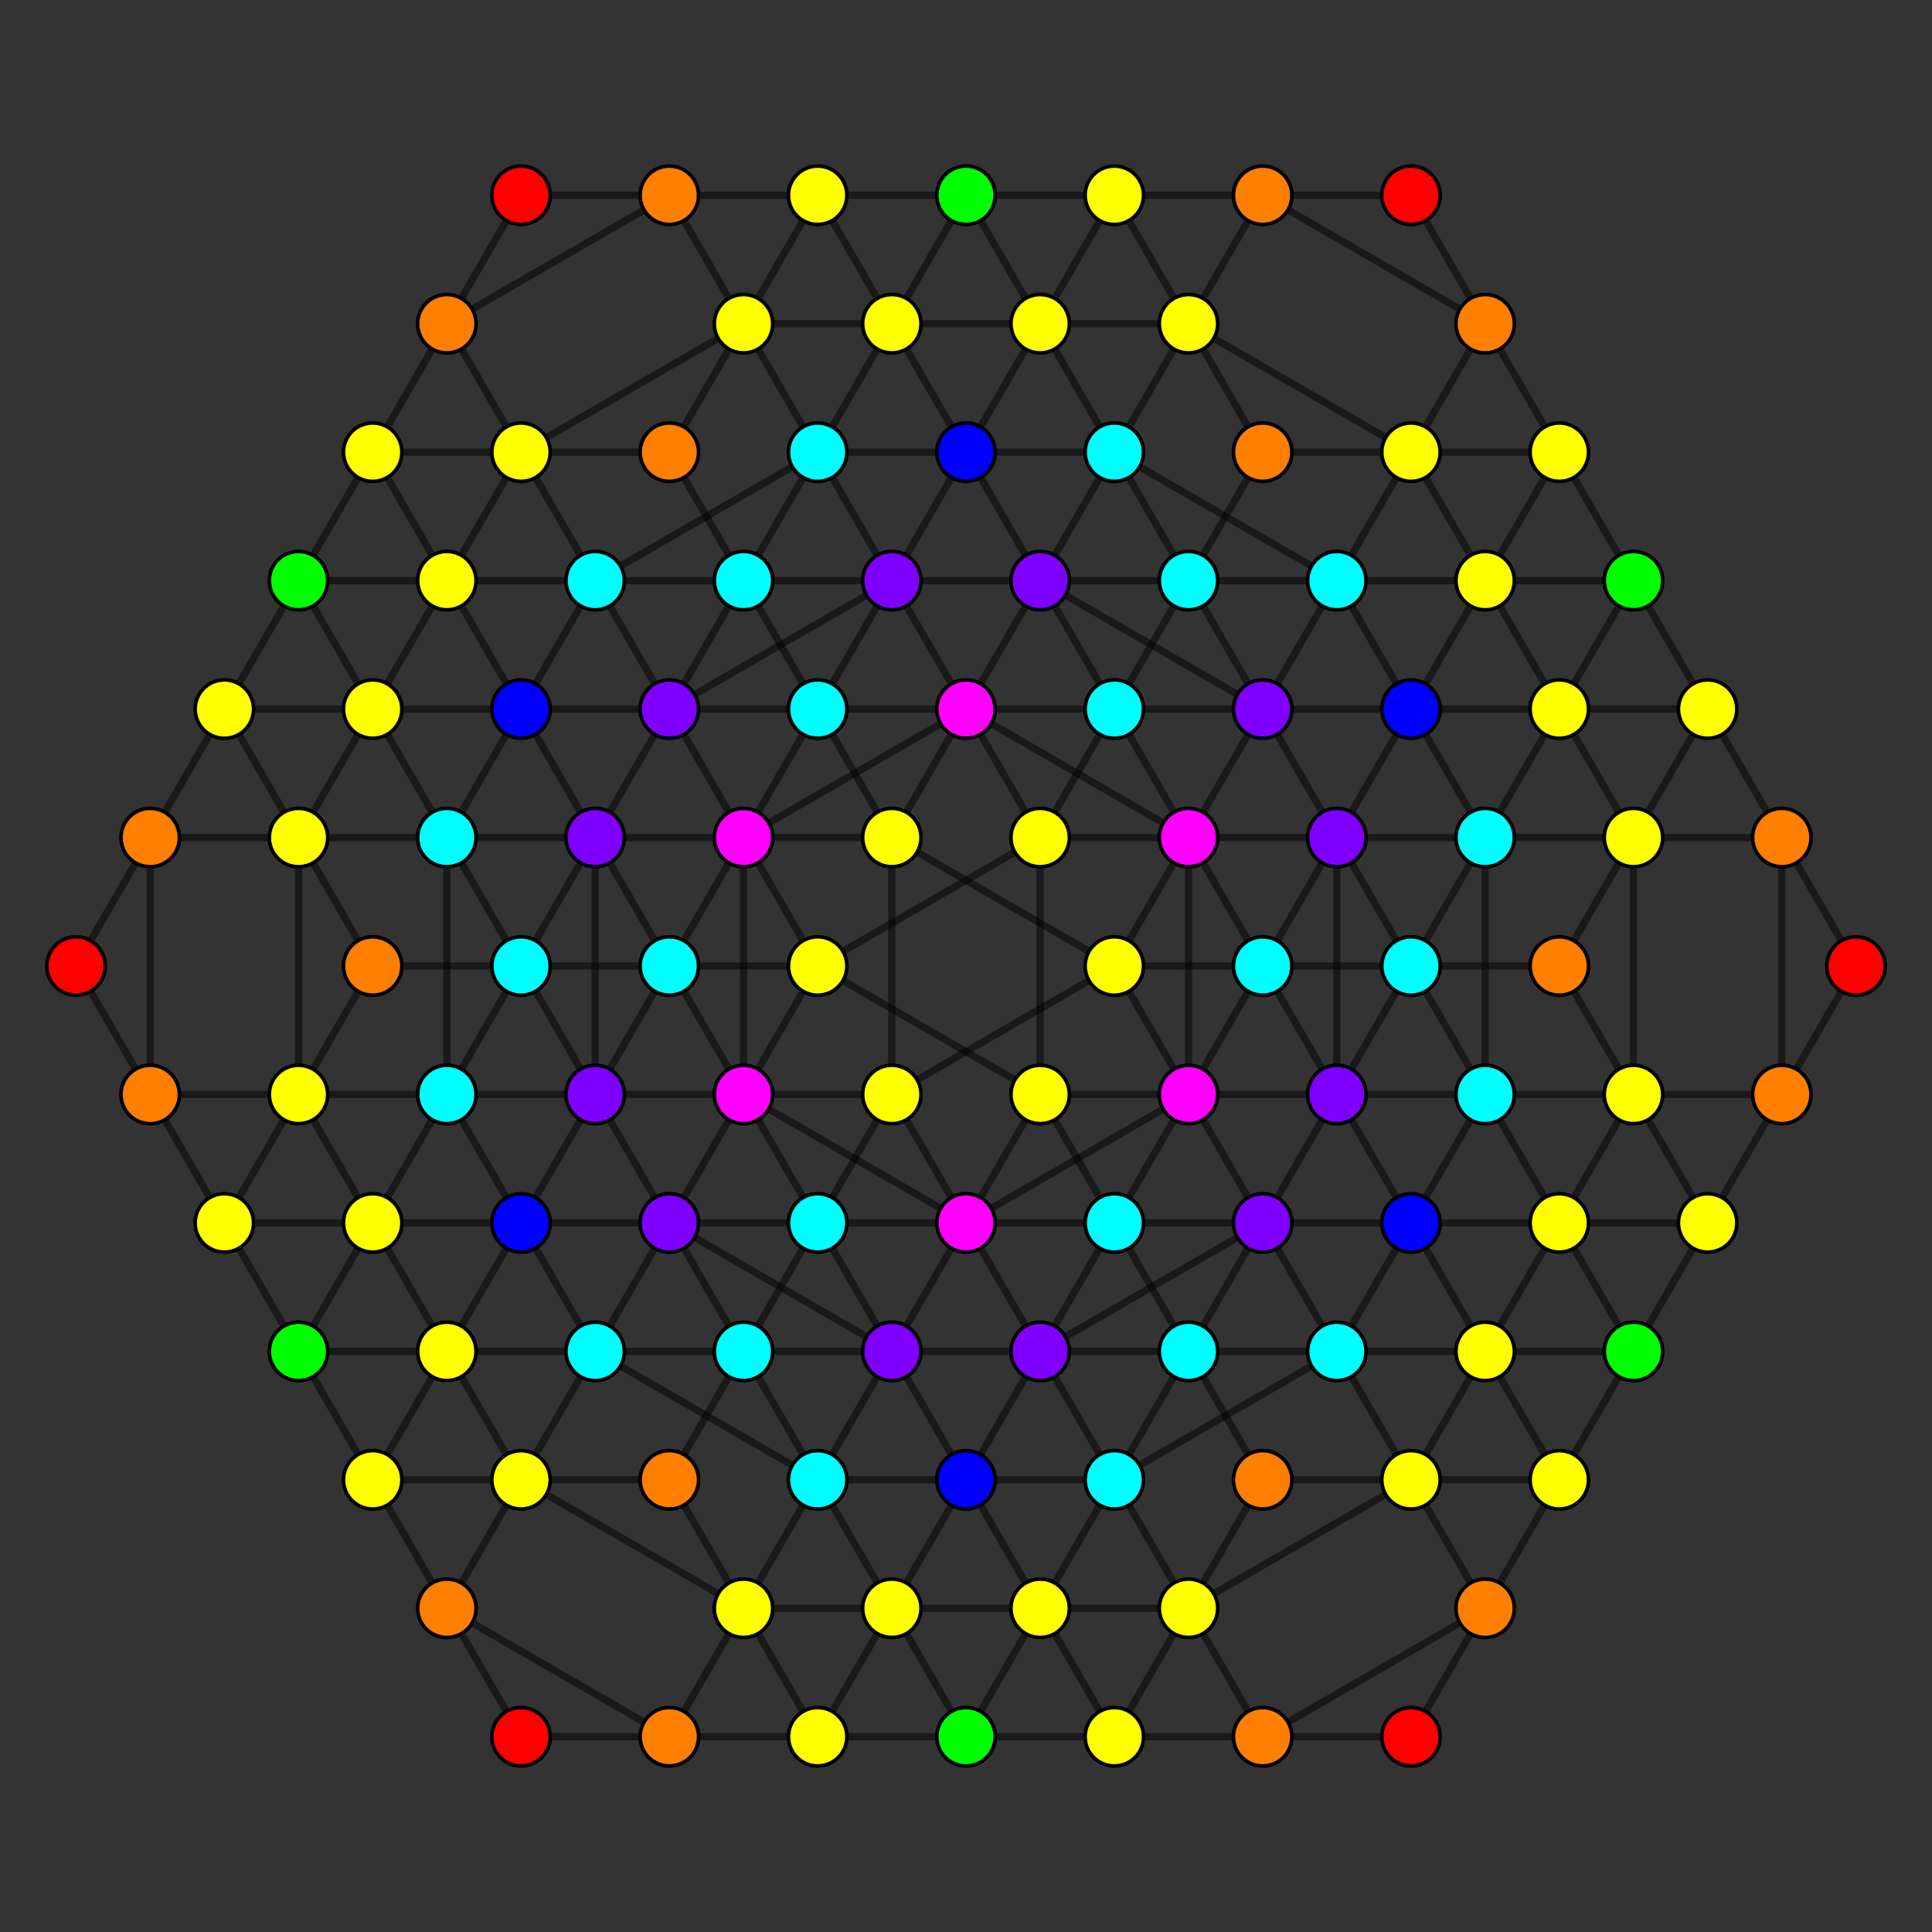 <?xml version="1.0" encoding="UTF-8" standalone="no"?>
<svg
xmlns="http://www.w3.org/2000/svg"
version="1.0"
width="1600" height="1600"
id="6-demicube_t0124_D4.svg">
<rect width="100%" height="100%" fill="#333333" stroke="none"/>
<!-- Point overlap:12 24 36 48 60 72 84 96  -->
<g style="stroke:#000000;stroke-width:6.0;stroke-opacity:0.50;">
<line x1="1475.618" y1="693.618" x2="1475.618" y2="693.618"/>
<line x1="1475.618" y1="693.618" x2="1414.198" y2="587.236"/>
<line x1="1475.618" y1="693.618" x2="1352.778" y2="693.618"/>
<line x1="1475.618" y1="693.618" x2="1537.038" y2="800.000"/>
<line x1="1475.618" y1="693.618" x2="1475.618" y2="906.382"/>
<line x1="431.481" y1="1438.293" x2="431.481" y2="1438.293"/>
<line x1="431.481" y1="1438.293" x2="370.061" y2="1331.911"/>
<line x1="431.481" y1="1438.293" x2="554.321" y2="1438.293"/>
<line x1="738.580" y1="906.382" x2="738.580" y2="906.382"/>
<line x1="738.580" y1="906.382" x2="800.000" y2="1012.764"/>
<line x1="738.580" y1="906.382" x2="615.741" y2="906.382"/>
<line x1="738.580" y1="906.382" x2="922.840" y2="800.000"/>
<line x1="738.580" y1="906.382" x2="738.580" y2="693.618"/>
<line x1="554.321" y1="161.707" x2="554.321" y2="161.707"/>
<line x1="554.321" y1="161.707" x2="615.741" y2="268.089"/>
<line x1="554.321" y1="161.707" x2="677.160" y2="161.707"/>
<line x1="554.321" y1="161.707" x2="370.061" y2="268.089"/>
<line x1="554.321" y1="161.707" x2="431.481" y2="161.707"/>
<line x1="1045.679" y1="1438.293" x2="1045.679" y2="1438.293"/>
<line x1="1045.679" y1="1438.293" x2="984.259" y2="1331.911"/>
<line x1="1045.679" y1="1438.293" x2="922.840" y2="1438.293"/>
<line x1="1045.679" y1="1438.293" x2="1229.939" y2="1331.911"/>
<line x1="1045.679" y1="1438.293" x2="1168.519" y2="1438.293"/>
<line x1="861.420" y1="693.618" x2="861.420" y2="693.618"/>
<line x1="861.420" y1="693.618" x2="800.000" y2="587.236"/>
<line x1="861.420" y1="693.618" x2="984.259" y2="693.618"/>
<line x1="861.420" y1="693.618" x2="677.160" y2="800.000"/>
<line x1="861.420" y1="693.618" x2="861.420" y2="906.382"/>
<line x1="1168.519" y1="161.707" x2="1168.519" y2="161.707"/>
<line x1="1168.519" y1="161.707" x2="1229.939" y2="268.089"/>
<line x1="1168.519" y1="161.707" x2="1045.679" y2="161.707"/>
<line x1="124.382" y1="906.382" x2="124.382" y2="906.382"/>
<line x1="124.382" y1="906.382" x2="185.802" y2="1012.764"/>
<line x1="124.382" y1="906.382" x2="247.222" y2="906.382"/>
<line x1="124.382" y1="906.382" x2="62.962" y2="800.000"/>
<line x1="124.382" y1="906.382" x2="124.382" y2="693.618"/>
<line x1="1414.198" y1="587.236" x2="1414.198" y2="587.236"/>
<line x1="1414.198" y1="587.236" x2="1352.778" y2="480.853"/>
<line x1="1414.198" y1="587.236" x2="1352.778" y2="693.618"/>
<line x1="370.061" y1="1331.911" x2="370.061" y2="1331.911"/>
<line x1="370.061" y1="1331.911" x2="308.642" y2="1225.529"/>
<line x1="370.061" y1="1331.911" x2="554.321" y2="1438.293"/>
<line x1="370.061" y1="1331.911" x2="431.481" y2="1225.529"/>
<line x1="800.000" y1="1012.764" x2="800.000" y2="1012.764"/>
<line x1="800.000" y1="1012.764" x2="861.420" y2="1119.147"/>
<line x1="800.000" y1="1012.764" x2="615.741" y2="906.382"/>
<line x1="800.000" y1="1012.764" x2="984.259" y2="906.382"/>
<line x1="800.000" y1="1012.764" x2="861.420" y2="906.382"/>
<line x1="615.741" y1="268.089" x2="615.741" y2="268.089"/>
<line x1="615.741" y1="268.089" x2="677.160" y2="374.471"/>
<line x1="615.741" y1="268.089" x2="677.160" y2="161.707"/>
<line x1="615.741" y1="268.089" x2="431.481" y2="374.471"/>
<line x1="615.741" y1="268.089" x2="554.321" y2="374.471"/>
<line x1="984.259" y1="1331.911" x2="984.259" y2="1331.911"/>
<line x1="984.259" y1="1331.911" x2="922.840" y2="1225.529"/>
<line x1="984.259" y1="1331.911" x2="922.840" y2="1438.293"/>
<line x1="984.259" y1="1331.911" x2="1168.519" y2="1225.529"/>
<line x1="984.259" y1="1331.911" x2="1045.679" y2="1225.529"/>
<line x1="800.000" y1="587.236" x2="800.000" y2="587.236"/>
<line x1="800.000" y1="587.236" x2="738.580" y2="480.853"/>
<line x1="800.000" y1="587.236" x2="984.259" y2="693.618"/>
<line x1="800.000" y1="587.236" x2="615.741" y2="693.618"/>
<line x1="800.000" y1="587.236" x2="738.580" y2="693.618"/>
<line x1="1229.939" y1="268.089" x2="1229.939" y2="268.089"/>
<line x1="1229.939" y1="268.089" x2="1291.358" y2="374.471"/>
<line x1="1229.939" y1="268.089" x2="1045.679" y2="161.707"/>
<line x1="1229.939" y1="268.089" x2="1168.519" y2="374.471"/>
<line x1="185.802" y1="1012.764" x2="185.802" y2="1012.764"/>
<line x1="185.802" y1="1012.764" x2="247.222" y2="1119.147"/>
<line x1="185.802" y1="1012.764" x2="247.222" y2="906.382"/>
<line x1="1352.778" y1="480.853" x2="1291.358" y2="374.471"/>
<line x1="1352.778" y1="480.853" x2="1352.778" y2="480.853"/>
<line x1="1352.778" y1="480.853" x2="1229.939" y2="480.853"/>
<line x1="1352.778" y1="480.853" x2="1291.358" y2="587.236"/>
<line x1="308.642" y1="1225.529" x2="247.222" y2="1119.147"/>
<line x1="308.642" y1="1225.529" x2="308.642" y2="1225.529"/>
<line x1="308.642" y1="1225.529" x2="431.481" y2="1225.529"/>
<line x1="308.642" y1="1225.529" x2="370.061" y2="1119.147"/>
<line x1="861.420" y1="1119.147" x2="922.840" y2="1225.529"/>
<line x1="861.420" y1="1119.147" x2="861.420" y2="1119.147"/>
<line x1="861.420" y1="1119.147" x2="738.580" y2="1119.147"/>
<line x1="861.420" y1="1119.147" x2="1045.679" y2="1012.764"/>
<line x1="861.420" y1="1119.147" x2="922.840" y2="1012.764"/>
<line x1="677.160" y1="374.471" x2="738.580" y2="480.853"/>
<line x1="677.160" y1="374.471" x2="677.160" y2="374.471"/>
<line x1="677.160" y1="374.471" x2="800.000" y2="374.471"/>
<line x1="677.160" y1="374.471" x2="492.901" y2="480.853"/>
<line x1="677.160" y1="374.471" x2="615.741" y2="480.853"/>
<line x1="922.840" y1="1225.529" x2="922.840" y2="1225.529"/>
<line x1="922.840" y1="1225.529" x2="800.000" y2="1225.529"/>
<line x1="922.840" y1="1225.529" x2="1107.099" y2="1119.147"/>
<line x1="922.840" y1="1225.529" x2="984.259" y2="1119.147"/>
<line x1="738.580" y1="480.853" x2="738.580" y2="480.853"/>
<line x1="738.580" y1="480.853" x2="861.420" y2="480.853"/>
<line x1="738.580" y1="480.853" x2="554.321" y2="587.236"/>
<line x1="738.580" y1="480.853" x2="677.160" y2="587.236"/>
<line x1="1291.358" y1="374.471" x2="1291.358" y2="374.471"/>
<line x1="1291.358" y1="374.471" x2="1168.519" y2="374.471"/>
<line x1="1291.358" y1="374.471" x2="1229.939" y2="480.853"/>
<line x1="247.222" y1="1119.147" x2="247.222" y2="1119.147"/>
<line x1="247.222" y1="1119.147" x2="370.061" y2="1119.147"/>
<line x1="247.222" y1="1119.147" x2="308.642" y2="1012.764"/>
<line x1="1352.778" y1="693.618" x2="1352.778" y2="693.618"/>
<line x1="1352.778" y1="693.618" x2="1229.939" y2="693.618"/>
<line x1="1352.778" y1="693.618" x2="1352.778" y2="906.382"/>
<line x1="1352.778" y1="693.618" x2="1291.358" y2="800.000"/>
<line x1="554.321" y1="1438.293" x2="554.321" y2="1438.293"/>
<line x1="554.321" y1="1438.293" x2="677.160" y2="1438.293"/>
<line x1="554.321" y1="1438.293" x2="615.741" y2="1331.911"/>
<line x1="615.741" y1="906.382" x2="615.741" y2="906.382"/>
<line x1="615.741" y1="906.382" x2="492.901" y2="906.382"/>
<line x1="615.741" y1="906.382" x2="615.741" y2="693.618"/>
<line x1="615.741" y1="906.382" x2="677.160" y2="800.000"/>
<line x1="677.160" y1="161.707" x2="677.160" y2="161.707"/>
<line x1="677.160" y1="161.707" x2="800.000" y2="161.707"/>
<line x1="922.840" y1="1438.293" x2="922.840" y2="1438.293"/>
<line x1="922.840" y1="1438.293" x2="800.000" y2="1438.293"/>
<line x1="984.259" y1="693.618" x2="984.259" y2="693.618"/>
<line x1="984.259" y1="693.618" x2="1107.099" y2="693.618"/>
<line x1="984.259" y1="693.618" x2="984.259" y2="906.382"/>
<line x1="984.259" y1="693.618" x2="922.840" y2="800.000"/>
<line x1="1045.679" y1="161.707" x2="1045.679" y2="161.707"/>
<line x1="1045.679" y1="161.707" x2="922.840" y2="161.707"/>
<line x1="1045.679" y1="161.707" x2="984.259" y2="268.089"/>
<line x1="247.222" y1="906.382" x2="247.222" y2="906.382"/>
<line x1="247.222" y1="906.382" x2="370.061" y2="906.382"/>
<line x1="247.222" y1="906.382" x2="247.222" y2="693.618"/>
<line x1="247.222" y1="906.382" x2="308.642" y2="800.000"/>
<line x1="1229.939" y1="480.853" x2="1168.519" y2="374.471"/>
<line x1="1229.939" y1="480.853" x2="1168.519" y2="587.236"/>
<line x1="1229.939" y1="480.853" x2="1107.099" y2="480.853"/>
<line x1="431.481" y1="1225.529" x2="370.061" y2="1119.147"/>
<line x1="431.481" y1="1225.529" x2="615.741" y2="1331.911"/>
<line x1="431.481" y1="1225.529" x2="554.321" y2="1225.529"/>
<line x1="431.481" y1="1225.529" x2="492.901" y2="1119.147"/>
<line x1="738.580" y1="1119.147" x2="800.000" y2="1225.529"/>
<line x1="738.580" y1="1119.147" x2="554.321" y2="1012.764"/>
<line x1="738.580" y1="1119.147" x2="615.741" y2="1119.147"/>
<line x1="738.580" y1="1119.147" x2="800.000" y2="1012.764"/>
<line x1="800.000" y1="374.471" x2="861.420" y2="480.853"/>
<line x1="800.000" y1="374.471" x2="861.420" y2="268.089"/>
<line x1="800.000" y1="374.471" x2="922.840" y2="374.471"/>
<line x1="800.000" y1="374.471" x2="738.580" y2="480.853"/>
<line x1="800.000" y1="1225.529" x2="738.580" y2="1331.911"/>
<line x1="800.000" y1="1225.529" x2="677.160" y2="1225.529"/>
<line x1="800.000" y1="1225.529" x2="861.420" y2="1119.147"/>
<line x1="861.420" y1="480.853" x2="1045.679" y2="587.236"/>
<line x1="861.420" y1="480.853" x2="984.259" y2="480.853"/>
<line x1="861.420" y1="480.853" x2="800.000" y2="587.236"/>
<line x1="1168.519" y1="374.471" x2="984.259" y2="268.089"/>
<line x1="1168.519" y1="374.471" x2="1045.679" y2="374.471"/>
<line x1="1168.519" y1="374.471" x2="1107.099" y2="480.853"/>
<line x1="370.061" y1="1119.147" x2="431.481" y2="1012.764"/>
<line x1="370.061" y1="1119.147" x2="492.901" y2="1119.147"/>
<line x1="1229.939" y1="693.618" x2="1107.099" y2="693.618"/>
<line x1="1229.939" y1="693.618" x2="1229.939" y2="693.618"/>
<line x1="1229.939" y1="693.618" x2="1168.519" y2="587.236"/>
<line x1="1229.939" y1="693.618" x2="1229.939" y2="906.382"/>
<line x1="1229.939" y1="693.618" x2="1168.519" y2="800.000"/>
<line x1="677.160" y1="1438.293" x2="800.000" y2="1438.293"/>
<line x1="677.160" y1="1438.293" x2="677.160" y2="1438.293"/>
<line x1="677.160" y1="1438.293" x2="615.741" y2="1331.911"/>
<line x1="677.160" y1="1438.293" x2="738.580" y2="1331.911"/>
<line x1="492.901" y1="906.382" x2="370.061" y2="906.382"/>
<line x1="492.901" y1="906.382" x2="492.901" y2="906.382"/>
<line x1="492.901" y1="906.382" x2="554.321" y2="1012.764"/>
<line x1="492.901" y1="906.382" x2="492.901" y2="693.618"/>
<line x1="492.901" y1="906.382" x2="554.321" y2="800.000"/>
<line x1="800.000" y1="161.707" x2="922.840" y2="161.707"/>
<line x1="800.000" y1="161.707" x2="800.000" y2="161.707"/>
<line x1="800.000" y1="161.707" x2="861.420" y2="268.089"/>
<line x1="800.000" y1="161.707" x2="738.580" y2="268.089"/>
<line x1="800.000" y1="1438.293" x2="800.000" y2="1438.293"/>
<line x1="800.000" y1="1438.293" x2="738.580" y2="1331.911"/>
<line x1="800.000" y1="1438.293" x2="861.420" y2="1331.911"/>
<line x1="1107.099" y1="693.618" x2="1107.099" y2="693.618"/>
<line x1="1107.099" y1="693.618" x2="1045.679" y2="587.236"/>
<line x1="1107.099" y1="693.618" x2="1107.099" y2="906.382"/>
<line x1="1107.099" y1="693.618" x2="1045.679" y2="800.000"/>
<line x1="922.840" y1="161.707" x2="922.840" y2="161.707"/>
<line x1="922.840" y1="161.707" x2="984.259" y2="268.089"/>
<line x1="922.840" y1="161.707" x2="861.420" y2="268.089"/>
<line x1="370.061" y1="906.382" x2="370.061" y2="906.382"/>
<line x1="370.061" y1="906.382" x2="431.481" y2="1012.764"/>
<line x1="370.061" y1="906.382" x2="370.061" y2="693.618"/>
<line x1="370.061" y1="906.382" x2="431.481" y2="800.000"/>
<line x1="1168.519" y1="587.236" x2="1045.679" y2="587.236"/>
<line x1="1168.519" y1="587.236" x2="1107.099" y2="480.853"/>
<line x1="1168.519" y1="587.236" x2="1107.099" y2="693.618"/>
<line x1="615.741" y1="1331.911" x2="738.580" y2="1331.911"/>
<line x1="615.741" y1="1331.911" x2="554.321" y2="1225.529"/>
<line x1="615.741" y1="1331.911" x2="677.160" y2="1225.529"/>
<line x1="554.321" y1="1012.764" x2="431.481" y2="1012.764"/>
<line x1="554.321" y1="1012.764" x2="615.741" y2="1119.147"/>
<line x1="554.321" y1="1012.764" x2="615.741" y2="906.382"/>
<line x1="861.420" y1="268.089" x2="984.259" y2="268.089"/>
<line x1="861.420" y1="268.089" x2="922.840" y2="374.471"/>
<line x1="738.580" y1="1331.911" x2="677.160" y2="1225.529"/>
<line x1="1045.679" y1="587.236" x2="984.259" y2="480.853"/>
<line x1="1045.679" y1="587.236" x2="984.259" y2="693.618"/>
<line x1="984.259" y1="268.089" x2="1045.679" y2="374.471"/>
<line x1="984.259" y1="268.089" x2="922.840" y2="374.471"/>
<line x1="431.481" y1="1012.764" x2="492.901" y2="1119.147"/>
<line x1="431.481" y1="1012.764" x2="492.901" y2="906.382"/>
<line x1="1107.099" y1="480.853" x2="922.840" y2="374.471"/>
<line x1="1107.099" y1="480.853" x2="1107.099" y2="480.853"/>
<line x1="1107.099" y1="480.853" x2="1045.679" y2="587.236"/>
<line x1="554.321" y1="1225.529" x2="615.741" y2="1119.147"/>
<line x1="554.321" y1="1225.529" x2="554.321" y2="1225.529"/>
<line x1="615.741" y1="1119.147" x2="615.741" y2="1119.147"/>
<line x1="615.741" y1="1119.147" x2="677.160" y2="1012.764"/>
<line x1="922.840" y1="374.471" x2="922.840" y2="374.471"/>
<line x1="922.840" y1="374.471" x2="861.420" y2="480.853"/>
<line x1="677.160" y1="1225.529" x2="492.901" y2="1119.147"/>
<line x1="677.160" y1="1225.529" x2="677.160" y2="1225.529"/>
<line x1="677.160" y1="1225.529" x2="738.580" y2="1119.147"/>
<line x1="984.259" y1="480.853" x2="1045.679" y2="374.471"/>
<line x1="984.259" y1="480.853" x2="984.259" y2="480.853"/>
<line x1="984.259" y1="480.853" x2="922.840" y2="587.236"/>
<line x1="1045.679" y1="374.471" x2="1045.679" y2="374.471"/>
<line x1="492.901" y1="1119.147" x2="492.901" y2="1119.147"/>
<line x1="492.901" y1="1119.147" x2="554.321" y2="1012.764"/>
<line x1="1537.038" y1="800.000" x2="1537.038" y2="800.000"/>
<line x1="1537.038" y1="800.000" x2="1475.618" y2="906.382"/>
<line x1="922.840" y1="800.000" x2="922.840" y2="800.000"/>
<line x1="922.840" y1="800.000" x2="984.259" y2="906.382"/>
<line x1="922.840" y1="800.000" x2="738.580" y2="693.618"/>
<line x1="370.061" y1="268.089" x2="370.061" y2="268.089"/>
<line x1="370.061" y1="268.089" x2="431.481" y2="374.471"/>
<line x1="370.061" y1="268.089" x2="431.481" y2="161.707"/>
<line x1="370.061" y1="268.089" x2="308.642" y2="374.471"/>
<line x1="1229.939" y1="1331.911" x2="1229.939" y2="1331.911"/>
<line x1="1229.939" y1="1331.911" x2="1168.519" y2="1225.529"/>
<line x1="1229.939" y1="1331.911" x2="1168.519" y2="1438.293"/>
<line x1="1229.939" y1="1331.911" x2="1291.358" y2="1225.529"/>
<line x1="677.160" y1="800.000" x2="677.160" y2="800.000"/>
<line x1="677.160" y1="800.000" x2="615.741" y2="693.618"/>
<line x1="677.160" y1="800.000" x2="861.420" y2="906.382"/>
<line x1="62.962" y1="800.000" x2="62.962" y2="800.000"/>
<line x1="62.962" y1="800.000" x2="124.382" y2="693.618"/>
<line x1="984.259" y1="906.382" x2="984.259" y2="906.382"/>
<line x1="984.259" y1="906.382" x2="1045.679" y2="1012.764"/>
<line x1="984.259" y1="906.382" x2="861.420" y2="906.382"/>
<line x1="431.481" y1="374.471" x2="431.481" y2="374.471"/>
<line x1="431.481" y1="374.471" x2="492.901" y2="480.853"/>
<line x1="431.481" y1="374.471" x2="554.321" y2="374.471"/>
<line x1="431.481" y1="374.471" x2="308.642" y2="374.471"/>
<line x1="1168.519" y1="1225.529" x2="1168.519" y2="1225.529"/>
<line x1="1168.519" y1="1225.529" x2="1107.099" y2="1119.147"/>
<line x1="1168.519" y1="1225.529" x2="1045.679" y2="1225.529"/>
<line x1="1168.519" y1="1225.529" x2="1291.358" y2="1225.529"/>
<line x1="615.741" y1="693.618" x2="615.741" y2="693.618"/>
<line x1="615.741" y1="693.618" x2="554.321" y2="587.236"/>
<line x1="615.741" y1="693.618" x2="738.580" y2="693.618"/>
<line x1="1414.198" y1="587.236" x2="1291.358" y2="587.236"/>
<line x1="1045.679" y1="1012.764" x2="1107.099" y2="1119.147"/>
<line x1="1045.679" y1="1012.764" x2="1045.679" y2="1012.764"/>
<line x1="1045.679" y1="1012.764" x2="922.840" y2="1012.764"/>
<line x1="1045.679" y1="1012.764" x2="1107.099" y2="906.382"/>
<line x1="492.901" y1="480.853" x2="554.321" y2="587.236"/>
<line x1="492.901" y1="480.853" x2="492.901" y2="480.853"/>
<line x1="492.901" y1="480.853" x2="615.741" y2="480.853"/>
<line x1="492.901" y1="480.853" x2="431.481" y2="587.236"/>
<line x1="1107.099" y1="1119.147" x2="1107.099" y2="1119.147"/>
<line x1="1107.099" y1="1119.147" x2="984.259" y2="1119.147"/>
<line x1="1107.099" y1="1119.147" x2="1168.519" y2="1012.764"/>
<line x1="554.321" y1="587.236" x2="554.321" y2="587.236"/>
<line x1="554.321" y1="587.236" x2="677.160" y2="587.236"/>
<line x1="554.321" y1="587.236" x2="492.901" y2="693.618"/>
<line x1="185.802" y1="1012.764" x2="308.642" y2="1012.764"/>
<line x1="1475.618" y1="906.382" x2="1475.618" y2="906.382"/>
<line x1="1475.618" y1="906.382" x2="1352.778" y2="906.382"/>
<line x1="1475.618" y1="906.382" x2="1414.198" y2="1012.764"/>
<line x1="738.580" y1="693.618" x2="738.580" y2="693.618"/>
<line x1="431.481" y1="161.707" x2="431.481" y2="161.707"/>
<line x1="1168.519" y1="1438.293" x2="1168.519" y2="1438.293"/>
<line x1="861.420" y1="906.382" x2="861.420" y2="906.382"/>
<line x1="124.382" y1="693.618" x2="124.382" y2="693.618"/>
<line x1="124.382" y1="693.618" x2="247.222" y2="693.618"/>
<line x1="124.382" y1="693.618" x2="185.802" y2="587.236"/>
<line x1="1352.778" y1="693.618" x2="1291.358" y2="587.236"/>
<line x1="431.481" y1="1225.529" x2="431.481" y2="1225.529"/>
<line x1="861.420" y1="906.382" x2="922.840" y2="1012.764"/>
<line x1="554.321" y1="374.471" x2="554.321" y2="374.471"/>
<line x1="554.321" y1="374.471" x2="615.741" y2="480.853"/>
<line x1="1045.679" y1="1225.529" x2="1045.679" y2="1225.529"/>
<line x1="1045.679" y1="1225.529" x2="984.259" y2="1119.147"/>
<line x1="738.580" y1="693.618" x2="677.160" y2="587.236"/>
<line x1="1168.519" y1="374.471" x2="1168.519" y2="374.471"/>
<line x1="247.222" y1="906.382" x2="308.642" y2="1012.764"/>
<line x1="1291.358" y1="587.236" x2="1229.939" y2="480.853"/>
<line x1="1291.358" y1="587.236" x2="1291.358" y2="587.236"/>
<line x1="1291.358" y1="587.236" x2="1168.519" y2="587.236"/>
<line x1="1291.358" y1="587.236" x2="1229.939" y2="693.618"/>
<line x1="370.061" y1="1119.147" x2="308.642" y2="1012.764"/>
<line x1="370.061" y1="1119.147" x2="370.061" y2="1119.147"/>
<line x1="922.840" y1="1012.764" x2="984.259" y2="1119.147"/>
<line x1="922.840" y1="1012.764" x2="922.840" y2="1012.764"/>
<line x1="922.840" y1="1012.764" x2="800.000" y2="1012.764"/>
<line x1="922.840" y1="1012.764" x2="984.259" y2="906.382"/>
<line x1="615.741" y1="480.853" x2="677.160" y2="587.236"/>
<line x1="615.741" y1="480.853" x2="615.741" y2="480.853"/>
<line x1="615.741" y1="480.853" x2="738.580" y2="480.853"/>
<line x1="615.741" y1="480.853" x2="554.321" y2="587.236"/>
<line x1="984.259" y1="1119.147" x2="984.259" y2="1119.147"/>
<line x1="984.259" y1="1119.147" x2="861.420" y2="1119.147"/>
<line x1="984.259" y1="1119.147" x2="1045.679" y2="1012.764"/>
<line x1="677.160" y1="587.236" x2="677.160" y2="587.236"/>
<line x1="677.160" y1="587.236" x2="800.000" y2="587.236"/>
<line x1="677.160" y1="587.236" x2="615.741" y2="693.618"/>
<line x1="1229.939" y1="480.853" x2="1229.939" y2="480.853"/>
<line x1="308.642" y1="1012.764" x2="308.642" y2="1012.764"/>
<line x1="308.642" y1="1012.764" x2="431.481" y2="1012.764"/>
<line x1="308.642" y1="1012.764" x2="370.061" y2="906.382"/>
<line x1="1352.778" y1="906.382" x2="1352.778" y2="906.382"/>
<line x1="1352.778" y1="906.382" x2="1291.358" y2="800.000"/>
<line x1="1352.778" y1="906.382" x2="1229.939" y2="906.382"/>
<line x1="1352.778" y1="906.382" x2="1414.198" y2="1012.764"/>
<line x1="615.741" y1="693.618" x2="492.901" y2="693.618"/>
<line x1="984.259" y1="906.382" x2="1107.099" y2="906.382"/>
<line x1="247.222" y1="693.618" x2="247.222" y2="693.618"/>
<line x1="247.222" y1="693.618" x2="308.642" y2="800.000"/>
<line x1="247.222" y1="693.618" x2="370.061" y2="693.618"/>
<line x1="247.222" y1="693.618" x2="185.802" y2="587.236"/>
<line x1="1291.358" y1="800.000" x2="1291.358" y2="800.000"/>
<line x1="1291.358" y1="800.000" x2="1168.519" y2="800.000"/>
<line x1="615.741" y1="1331.911" x2="615.741" y2="1331.911"/>
<line x1="677.160" y1="800.000" x2="554.321" y2="800.000"/>
<line x1="615.741" y1="268.089" x2="738.580" y2="268.089"/>
<line x1="984.259" y1="1331.911" x2="861.420" y2="1331.911"/>
<line x1="922.840" y1="800.000" x2="1045.679" y2="800.000"/>
<line x1="984.259" y1="268.089" x2="984.259" y2="268.089"/>
<line x1="308.642" y1="800.000" x2="308.642" y2="800.000"/>
<line x1="308.642" y1="800.000" x2="431.481" y2="800.000"/>
<line x1="1168.519" y1="587.236" x2="1168.519" y2="587.236"/>
<line x1="492.901" y1="1119.147" x2="615.741" y2="1119.147"/>
<line x1="800.000" y1="1012.764" x2="677.160" y2="1012.764"/>
<line x1="800.000" y1="587.236" x2="922.840" y2="587.236"/>
<line x1="1107.099" y1="480.853" x2="984.259" y2="480.853"/>
<line x1="431.481" y1="1012.764" x2="431.481" y2="1012.764"/>
<line x1="1229.939" y1="906.382" x2="1107.099" y2="906.382"/>
<line x1="1229.939" y1="906.382" x2="1229.939" y2="906.382"/>
<line x1="1229.939" y1="906.382" x2="1168.519" y2="800.000"/>
<line x1="1229.939" y1="906.382" x2="1168.519" y2="1012.764"/>
<line x1="492.901" y1="693.618" x2="370.061" y2="693.618"/>
<line x1="492.901" y1="693.618" x2="492.901" y2="693.618"/>
<line x1="492.901" y1="693.618" x2="554.321" y2="800.000"/>
<line x1="677.160" y1="161.707" x2="738.580" y2="268.089"/>
<line x1="922.840" y1="1438.293" x2="861.420" y2="1331.911"/>
<line x1="1107.099" y1="906.382" x2="1107.099" y2="906.382"/>
<line x1="1107.099" y1="906.382" x2="1045.679" y2="800.000"/>
<line x1="370.061" y1="693.618" x2="370.061" y2="693.618"/>
<line x1="370.061" y1="693.618" x2="431.481" y2="800.000"/>
<line x1="370.061" y1="693.618" x2="431.481" y2="587.236"/>
<line x1="1168.519" y1="800.000" x2="1045.679" y2="800.000"/>
<line x1="1168.519" y1="800.000" x2="1168.519" y2="800.000"/>
<line x1="1168.519" y1="800.000" x2="1107.099" y2="693.618"/>
<line x1="1168.519" y1="800.000" x2="1107.099" y2="906.382"/>
<line x1="738.580" y1="1331.911" x2="861.420" y2="1331.911"/>
<line x1="738.580" y1="1331.911" x2="738.580" y2="1331.911"/>
<line x1="554.321" y1="800.000" x2="431.481" y2="800.000"/>
<line x1="554.321" y1="800.000" x2="554.321" y2="800.000"/>
<line x1="554.321" y1="800.000" x2="615.741" y2="906.382"/>
<line x1="554.321" y1="800.000" x2="615.741" y2="693.618"/>
<line x1="738.580" y1="268.089" x2="861.420" y2="268.089"/>
<line x1="738.580" y1="268.089" x2="738.580" y2="268.089"/>
<line x1="738.580" y1="268.089" x2="800.000" y2="374.471"/>
<line x1="738.580" y1="268.089" x2="677.160" y2="374.471"/>
<line x1="861.420" y1="1331.911" x2="861.420" y2="1331.911"/>
<line x1="861.420" y1="1331.911" x2="800.000" y2="1225.529"/>
<line x1="861.420" y1="1331.911" x2="922.840" y2="1225.529"/>
<line x1="1045.679" y1="800.000" x2="1045.679" y2="800.000"/>
<line x1="1045.679" y1="800.000" x2="984.259" y2="693.618"/>
<line x1="1045.679" y1="800.000" x2="984.259" y2="906.382"/>
<line x1="861.420" y1="268.089" x2="861.420" y2="268.089"/>
<line x1="431.481" y1="800.000" x2="431.481" y2="800.000"/>
<line x1="431.481" y1="800.000" x2="492.901" y2="906.382"/>
<line x1="431.481" y1="800.000" x2="492.901" y2="693.618"/>
<line x1="677.160" y1="1225.529" x2="615.741" y2="1119.147"/>
<line x1="615.741" y1="906.382" x2="677.160" y2="1012.764"/>
<line x1="800.000" y1="374.471" x2="800.000" y2="374.471"/>
<line x1="800.000" y1="1225.529" x2="800.000" y2="1225.529"/>
<line x1="984.259" y1="693.618" x2="922.840" y2="587.236"/>
<line x1="922.840" y1="374.471" x2="984.259" y2="480.853"/>
<line x1="1045.679" y1="587.236" x2="1045.679" y2="587.236"/>
<line x1="677.160" y1="1012.764" x2="677.160" y2="1012.764"/>
<line x1="677.160" y1="1012.764" x2="738.580" y2="906.382"/>
<line x1="861.420" y1="480.853" x2="861.420" y2="480.853"/>
<line x1="738.580" y1="1119.147" x2="738.580" y2="1119.147"/>
<line x1="922.840" y1="587.236" x2="922.840" y2="587.236"/>
<line x1="922.840" y1="587.236" x2="861.420" y2="693.618"/>
<line x1="554.321" y1="1012.764" x2="554.321" y2="1012.764"/>
<line x1="308.642" y1="374.471" x2="308.642" y2="374.471"/>
<line x1="308.642" y1="374.471" x2="247.222" y2="480.853"/>
<line x1="1291.358" y1="1225.529" x2="1291.358" y2="1225.529"/>
<line x1="1291.358" y1="1225.529" x2="1352.778" y2="1119.147"/>
<line x1="1107.099" y1="906.382" x2="1168.519" y2="1012.764"/>
<line x1="431.481" y1="587.236" x2="492.901" y2="693.618"/>
<line x1="431.481" y1="587.236" x2="554.321" y2="587.236"/>
<line x1="431.481" y1="587.236" x2="308.642" y2="587.236"/>
<line x1="1168.519" y1="1012.764" x2="1045.679" y2="1012.764"/>
<line x1="1168.519" y1="1012.764" x2="1291.358" y2="1012.764"/>
<line x1="1414.198" y1="1012.764" x2="1414.198" y2="1012.764"/>
<line x1="1414.198" y1="1012.764" x2="1352.778" y2="1119.147"/>
<line x1="185.802" y1="587.236" x2="185.802" y2="587.236"/>
<line x1="185.802" y1="587.236" x2="247.222" y2="480.853"/>
<line x1="1352.778" y1="906.382" x2="1291.358" y2="1012.764"/>
<line x1="431.481" y1="374.471" x2="370.061" y2="480.853"/>
<line x1="1168.519" y1="1225.529" x2="1229.939" y2="1119.147"/>
<line x1="247.222" y1="693.618" x2="308.642" y2="587.236"/>
<line x1="1168.519" y1="1012.764" x2="1229.939" y2="1119.147"/>
<line x1="431.481" y1="587.236" x2="370.061" y2="480.853"/>
<line x1="1414.198" y1="1012.764" x2="1291.358" y2="1012.764"/>
<line x1="1045.679" y1="587.236" x2="922.840" y2="587.236"/>
<line x1="247.222" y1="480.853" x2="247.222" y2="480.853"/>
<line x1="247.222" y1="480.853" x2="308.642" y2="587.236"/>
<line x1="247.222" y1="480.853" x2="370.061" y2="480.853"/>
<line x1="1352.778" y1="1119.147" x2="1352.778" y2="1119.147"/>
<line x1="1352.778" y1="1119.147" x2="1291.358" y2="1012.764"/>
<line x1="1352.778" y1="1119.147" x2="1229.939" y2="1119.147"/>
<line x1="554.321" y1="1012.764" x2="677.160" y2="1012.764"/>
<line x1="185.802" y1="587.236" x2="308.642" y2="587.236"/>
<line x1="308.642" y1="587.236" x2="370.061" y2="693.618"/>
<line x1="1291.358" y1="1012.764" x2="1229.939" y2="906.382"/>
<line x1="861.420" y1="480.853" x2="922.840" y2="587.236"/>
<line x1="308.642" y1="374.471" x2="370.061" y2="480.853"/>
<line x1="1291.358" y1="1225.529" x2="1229.939" y2="1119.147"/>
<line x1="738.580" y1="1119.147" x2="677.160" y2="1012.764"/>
<line x1="1291.358" y1="1012.764" x2="1229.939" y2="1119.147"/>
<line x1="1291.358" y1="1012.764" x2="1291.358" y2="1012.764"/>
<line x1="370.061" y1="480.853" x2="308.642" y2="587.236"/>
<line x1="370.061" y1="480.853" x2="370.061" y2="480.853"/>
<line x1="370.061" y1="480.853" x2="492.901" y2="480.853"/>
<line x1="1229.939" y1="1119.147" x2="1229.939" y2="1119.147"/>
<line x1="1229.939" y1="1119.147" x2="1107.099" y2="1119.147"/>
<line x1="308.642" y1="587.236" x2="308.642" y2="587.236"/>
<line x1="431.481" y1="587.236" x2="431.481" y2="587.236"/>
<line x1="1168.519" y1="1012.764" x2="1168.519" y2="1012.764"/>
</g>
<g style="stroke:#000000;stroke-width:3.0;fill:#ff0000">
<circle cx="431.481" cy="1438.293" r="24.2"/>
<circle cx="1168.519" cy="161.707" r="24.2"/>
<circle cx="1537.038" cy="800.000" r="24.2"/>
<circle cx="62.962" cy="800.000" r="24.2"/>
<circle cx="431.481" cy="161.707" r="24.2"/>
<circle cx="1168.519" cy="1438.293" r="24.2"/>
</g>
<g style="stroke:#000000;stroke-width:3.0;fill:#ff7f00">
<circle cx="1475.618" cy="693.618" r="24.2"/>
<circle cx="554.321" cy="161.707" r="24.2"/>
<circle cx="1045.679" cy="1438.293" r="24.2"/>
<circle cx="124.382" cy="906.382" r="24.2"/>
<circle cx="370.061" cy="1331.911" r="24.2"/>
<circle cx="1229.939" cy="268.089" r="24.2"/>
<circle cx="554.321" cy="1438.293" r="24.2"/>
<circle cx="1045.679" cy="161.707" r="24.2"/>
<circle cx="554.321" cy="1225.529" r="24.2"/>
<circle cx="1045.679" cy="374.471" r="24.2"/>
<circle cx="370.061" cy="268.089" r="24.2"/>
<circle cx="1229.939" cy="1331.911" r="24.2"/>
<circle cx="1475.618" cy="906.382" r="24.2"/>
<circle cx="124.382" cy="693.618" r="24.2"/>
<circle cx="554.321" cy="374.471" r="24.2"/>
<circle cx="1045.679" cy="1225.529" r="24.2"/>
<circle cx="1291.358" cy="800.000" r="24.2"/>
<circle cx="308.642" cy="800.000" r="24.2"/>
</g>
<g style="stroke:#000000;stroke-width:3.0;fill:#ffff00">
<circle cx="738.580" cy="906.382" r="24.2"/>
<circle cx="861.420" cy="693.618" r="24.2"/>
<circle cx="1414.198" cy="587.236" r="24.2"/>
<circle cx="615.741" cy="268.089" r="24.2"/>
<circle cx="984.259" cy="1331.911" r="24.2"/>
<circle cx="185.802" cy="1012.764" r="24.2"/>
<circle cx="308.642" cy="1225.529" r="24.2"/>
<circle cx="1291.358" cy="374.471" r="24.2"/>
<circle cx="1352.778" cy="693.618" r="24.2"/>
<circle cx="677.160" cy="161.707" r="24.2"/>
<circle cx="922.840" cy="1438.293" r="24.2"/>
<circle cx="247.222" cy="906.382" r="24.2"/>
<circle cx="1229.939" cy="480.853" r="24.2"/>
<circle cx="431.481" cy="1225.529" r="24.2"/>
<circle cx="1168.519" cy="374.471" r="24.2"/>
<circle cx="370.061" cy="1119.147" r="24.2"/>
<circle cx="677.160" cy="1438.293" r="24.2"/>
<circle cx="922.840" cy="161.707" r="24.2"/>
<circle cx="615.741" cy="1331.911" r="24.2"/>
<circle cx="861.420" cy="268.089" r="24.2"/>
<circle cx="738.580" cy="1331.911" r="24.2"/>
<circle cx="984.259" cy="268.089" r="24.2"/>
<circle cx="922.840" cy="800.000" r="24.2"/>
<circle cx="677.160" cy="800.000" r="24.2"/>
<circle cx="431.481" cy="374.471" r="24.2"/>
<circle cx="1168.519" cy="1225.529" r="24.2"/>
<circle cx="738.580" cy="693.618" r="24.2"/>
<circle cx="861.420" cy="906.382" r="24.2"/>
<circle cx="1291.358" cy="587.236" r="24.2"/>
<circle cx="308.642" cy="1012.764" r="24.2"/>
<circle cx="1352.778" cy="906.382" r="24.2"/>
<circle cx="247.222" cy="693.618" r="24.2"/>
<circle cx="738.580" cy="268.089" r="24.2"/>
<circle cx="861.420" cy="1331.911" r="24.2"/>
<circle cx="308.642" cy="374.471" r="24.2"/>
<circle cx="1291.358" cy="1225.529" r="24.2"/>
<circle cx="1414.198" cy="1012.764" r="24.2"/>
<circle cx="185.802" cy="587.236" r="24.2"/>
<circle cx="308.642" cy="587.236" r="24.2"/>
<circle cx="1291.358" cy="1012.764" r="24.2"/>
<circle cx="370.061" cy="480.853" r="24.2"/>
<circle cx="1229.939" cy="1119.147" r="24.2"/>
</g>
<g style="stroke:#000000;stroke-width:3.0;fill:#00ff00">
<circle cx="1352.778" cy="480.853" r="24.2"/>
<circle cx="247.222" cy="1119.147" r="24.2"/>
<circle cx="800.000" cy="161.707" r="24.2"/>
<circle cx="800.000" cy="1438.293" r="24.2"/>
<circle cx="247.222" cy="480.853" r="24.2"/>
<circle cx="1352.778" cy="1119.147" r="24.2"/>
</g>
<g style="stroke:#000000;stroke-width:3.0;fill:#00ffff">
<circle cx="677.160" cy="374.471" r="24.2"/>
<circle cx="922.840" cy="1225.529" r="24.2"/>
<circle cx="1229.939" cy="693.618" r="24.2"/>
<circle cx="370.061" cy="906.382" r="24.2"/>
<circle cx="1107.099" cy="480.853" r="24.2"/>
<circle cx="615.741" cy="1119.147" r="24.2"/>
<circle cx="922.840" cy="374.471" r="24.2"/>
<circle cx="677.160" cy="1225.529" r="24.2"/>
<circle cx="984.259" cy="480.853" r="24.2"/>
<circle cx="492.901" cy="1119.147" r="24.2"/>
<circle cx="492.901" cy="480.853" r="24.2"/>
<circle cx="1107.099" cy="1119.147" r="24.2"/>
<circle cx="922.840" cy="1012.764" r="24.2"/>
<circle cx="615.741" cy="480.853" r="24.2"/>
<circle cx="984.259" cy="1119.147" r="24.2"/>
<circle cx="677.160" cy="587.236" r="24.2"/>
<circle cx="1229.939" cy="906.382" r="24.2"/>
<circle cx="370.061" cy="693.618" r="24.2"/>
<circle cx="1168.519" cy="800.000" r="24.2"/>
<circle cx="554.321" cy="800.000" r="24.2"/>
<circle cx="1045.679" cy="800.000" r="24.2"/>
<circle cx="431.481" cy="800.000" r="24.2"/>
<circle cx="677.160" cy="1012.764" r="24.2"/>
<circle cx="922.840" cy="587.236" r="24.2"/>
</g>
<g style="stroke:#000000;stroke-width:3.0;fill:#0000ff">
<circle cx="800.000" cy="374.471" r="24.2"/>
<circle cx="800.000" cy="1225.529" r="24.2"/>
<circle cx="1168.519" cy="587.236" r="24.2"/>
<circle cx="431.481" cy="1012.764" r="24.2"/>
<circle cx="431.481" cy="587.236" r="24.2"/>
<circle cx="1168.519" cy="1012.764" r="24.2"/>
</g>
<g style="stroke:#000000;stroke-width:3.0;fill:#7f00ff">
<circle cx="861.420" cy="1119.147" r="24.2"/>
<circle cx="738.580" cy="480.853" r="24.2"/>
<circle cx="738.580" cy="1119.147" r="24.2"/>
<circle cx="861.420" cy="480.853" r="24.2"/>
<circle cx="492.901" cy="906.382" r="24.2"/>
<circle cx="1107.099" cy="693.618" r="24.2"/>
<circle cx="554.321" cy="1012.764" r="24.2"/>
<circle cx="1045.679" cy="587.236" r="24.2"/>
<circle cx="1045.679" cy="1012.764" r="24.2"/>
<circle cx="554.321" cy="587.236" r="24.2"/>
<circle cx="492.901" cy="693.618" r="24.2"/>
<circle cx="1107.099" cy="906.382" r="24.2"/>
</g>
<g style="stroke:#000000;stroke-width:3.0;fill:#ff00ff">
<circle cx="800.000" cy="1012.764" r="24.2"/>
<circle cx="800.000" cy="587.236" r="24.2"/>
<circle cx="615.741" cy="906.382" r="24.2"/>
<circle cx="984.259" cy="693.618" r="24.2"/>
<circle cx="984.259" cy="906.382" r="24.2"/>
<circle cx="615.741" cy="693.618" r="24.2"/>
</g>
</svg>
